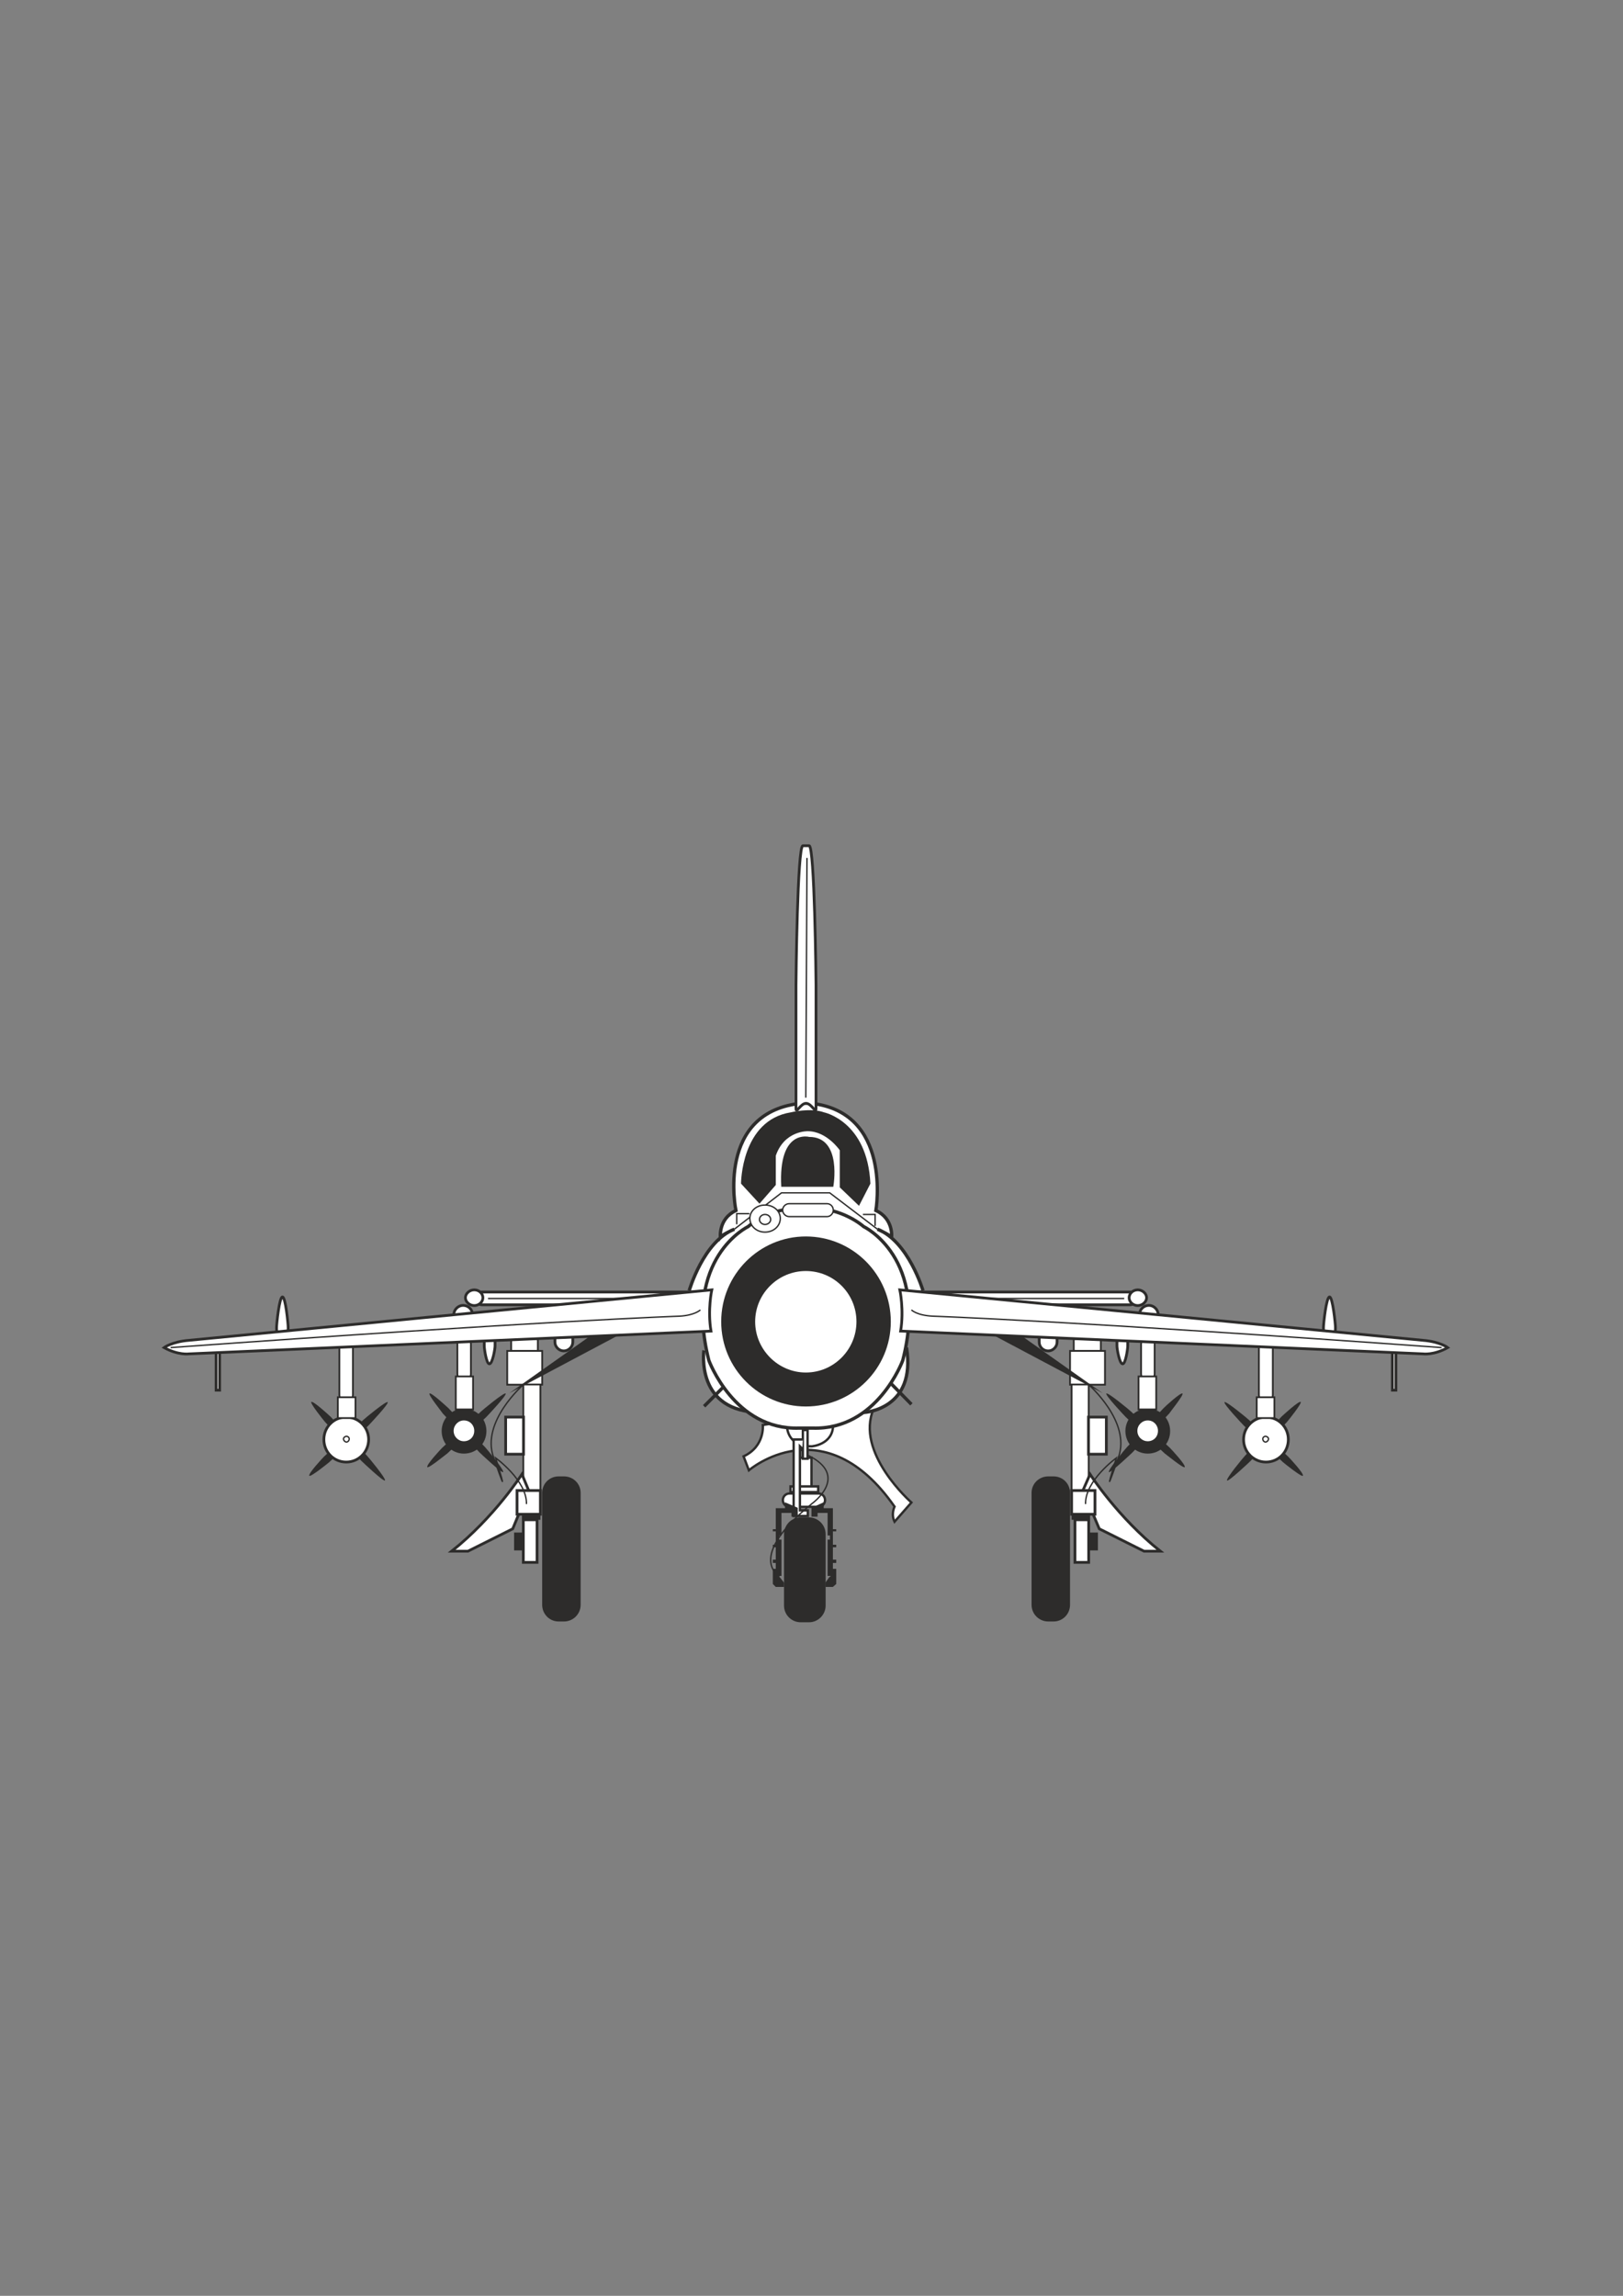 <?xml version="1.0" encoding="utf-8"?>
<!-- Created by UniConvertor 2.0rc4 (https://sk1project.net/) -->
<svg xmlns="http://www.w3.org/2000/svg" height="841.89pt" viewBox="0 0 595.276 841.89" width="595.276pt" version="1.1" xmlns:xlink="http://www.w3.org/1999/xlink" id="7afd1f21-f610-11ea-b73a-dcc15c148e23">

<rect x="0" y="0" width="595.276" height="841.89" fill="#808080" stroke="none"/>

<g>
	<g>
		<g>
			<path style="stroke:#2d2c2b;stroke-width:0.864;stroke-miterlimit:10.433;fill:#ffffff;" d="M 291.878,551.049 L 291.878,534.561 297.638,534.561 297.638,551.049 291.878,551.049 Z" />
			<path style="stroke:#2d2c2b;stroke-width:0.864;stroke-miterlimit:10.433;fill:#ffffff;" d="M 300.086,547.161 L 300.086,545.073 289.934,545.073 289.934,547.161 300.086,547.161 Z" />
			<path style="stroke:#2d2c2b;stroke-width:0.864;stroke-miterlimit:10.433;fill:#ffffff;" d="M 300.23,552.561 C 301.526,552.561 302.606,551.409 302.606,550.113 L 302.606,550.113 C 302.606,548.745 301.526,547.665 300.23,547.665 L 289.574,547.665 C 288.206,547.665 287.126,548.745 287.126,550.113 L 287.126,550.113 C 287.126,551.409 288.206,552.561 289.574,552.561 L 300.23,552.561 Z" />
			<path style="fill:#2d2c2b;" d="M 296.774,594.897 C 300.014,594.897 302.822,592.161 302.822,588.777 L 302.822,562.569 C 302.822,559.185 300.014,556.449 296.774,556.449 L 293.678,556.449 C 290.294,556.449 287.558,559.185 287.558,562.569 L 287.558,588.777 C 287.558,592.161 290.294,594.897 293.678,594.897 L 296.774,594.897 Z" />
			<path style="stroke:#2d2c2b;stroke-width:0.864;stroke-miterlimit:10.433;fill:#ffffff;" d="M 279.782,522.537 C 279.782,522.537 280.646,530.385 272.726,534.057 L 274.67,539.169 C 274.67,539.169 302.246,515.409 328.094,552.489 328.094,552.489 326.726,555.225 328.094,558.033 L 334.286,550.977 C 334.286,550.977 313.406,532.689 320.462,516.561 L 279.782,522.537 Z" />
			<path style="stroke:#2d2c2b;stroke-width:0.864;stroke-miterlimit:10.433;fill:#ffffff;" d="M 288.638,522.537 C 288.638,522.537 288.134,530.385 297.71,530.385 297.71,530.385 305.558,529.809 305.558,522.537 L 288.638,522.537 Z" />
			<path style="stroke:#2d2c2b;stroke-width:0.864;stroke-miterlimit:10.433;fill:#ffffff;" d="M 296.198,534.921 L 296.198,524.409 294.47,524.409 294.47,534.921 296.198,534.921 Z" />
			<g>
				<path style="fill:#ffffff;" d="M 294.47,527.865 L 291.086,527.865 291.086,555.945 296.27,555.945 296.27,553.857 293.39,553.857 293.39,530.385 294.254,531.249 294.47,527.865 Z" />
				<path style="stroke:#2d2c2b;stroke-width:0.864;stroke-miterlimit:10.433;fill:none;" d="M 294.47,527.865 L 291.086,527.865 291.086,555.945 296.27,555.945 296.27,553.857 293.39,553.857 293.39,530.385 294.254,531.249" />
			</g>
			<path style="fill:#2d2c2b;" d="M 287.918,550.905 L 287.918,553.065 284.534,553.065 284.534,560.769 283.454,560.769 283.454,561.561 284.534,561.561 284.534,566.457 283.454,566.457 283.454,567.393 284.534,567.393 284.534,571.929 283.454,571.929 283.454,573.153 284.534,573.153 284.534,575.313 283.454,575.313 283.454,580.857 284.534,581.937 287.558,581.937 287.558,580.353 286.046,578.409 285.398,577.905 286.622,577.905 286.622,564.585 285.758,564.585 285.758,563.073 286.622,563.073 286.622,554.793 290.294,554.793 290.294,556.161 292.598,556.161 292.598,552.921 287.918,550.905 Z" />
			<path style="fill:#2d2c2b;" d="M 302.102,550.905 L 302.102,553.065 305.486,553.065 305.486,560.769 306.71,560.769 306.71,561.561 305.486,561.561 305.486,566.457 306.71,566.457 306.71,567.393 305.486,567.393 305.486,571.929 306.71,571.929 306.71,573.153 305.486,573.153 305.486,575.313 306.71,575.313 306.71,580.857 305.486,581.937 302.75,581.937 302.75,580.353 304.118,578.409 304.766,577.905 303.542,577.905 303.542,564.585 304.406,564.585 304.406,563.073 303.542,563.073 303.542,554.793 299.87,554.793 299.87,556.161 297.638,556.161 297.638,552.921 302.102,550.905 Z" />
			<path style="stroke:#2d2c2b;stroke-width:0.504;stroke-miterlimit:10.433;fill:none;" d="M 285.902,578.049 C 285.902,578.049 273.302,571.353 297.782,551.409 297.782,551.409 312.038,541.257 296.27,533.625" />
		</g>
		<g>
			<path style="stroke:#2d2c2b;stroke-width:0.648;stroke-miterlimit:10.433;fill:#ffffff;" d="M 403.766,495.393 L 403.766,491.001 393.83,491.001 393.83,495.393 403.766,495.393 Z" />
			<path style="stroke:#2d2c2b;stroke-width:0.648;stroke-miterlimit:10.433;fill:#ffffff;" d="M 405.278,507.777 L 405.278,495.393 392.462,495.393 392.462,507.777 405.278,507.777 Z" />
			<path style="stroke:#2d2c2b;stroke-width:0.648;stroke-miterlimit:10.433;fill:#ffffff;" d="M 399.302,546.585 L 399.302,507.705 393.038,507.705 393.038,546.585 399.302,546.585 Z" />
			<path style="stroke:#2d2c2b;stroke-width:1.008;stroke-miterlimit:10.433;fill:#ffffff;" d="M 399.806,540.609 C 399.806,540.609 409.958,556.449 425.582,568.833 L 419.606,568.833 403.19,560.625 397.214,546.513 399.806,540.609 Z" />
			<path style="fill:#2d2c2b;" d="M 386.414,594.609 C 389.798,594.609 392.462,591.873 392.462,588.489 L 392.462,547.449 C 392.462,544.065 389.798,541.401 386.414,541.401 L 384.47,541.401 C 381.086,541.401 378.35,544.065 378.35,547.449 L 378.35,588.489 C 378.35,591.873 381.086,594.609 384.47,594.609 L 386.414,594.609 Z" />
			<path style="stroke:#2d2c2b;stroke-width:1.008;stroke-miterlimit:10.433;fill:#ffffff;" d="M 401.606,555.297 L 401.606,546.585 393.038,546.585 393.038,555.297 401.606,555.297 Z" />
			<path style="fill:#2d2c2b;" d="M 393.038,557.313 L 393.038,555.225 399.806,555.225 399.806,557.313 393.038,557.313 Z" />
			<path style="stroke:#2d2c2b;stroke-width:1.008;stroke-miterlimit:10.433;fill:#ffffff;" d="M 399.302,572.937 L 399.302,557.313 394.262,557.313 394.262,572.937 399.302,572.937 Z" />
			<path style="fill:#2d2c2b;" d="M 402.686,568.545 L 402.686,561.993 399.23,561.993 399.23,568.545 402.686,568.545 Z" />
			<path style="stroke:#2d2c2b;stroke-width:1.008;stroke-miterlimit:10.433;fill:#ffffff;" d="M 405.782,533.265 L 405.782,519.657 399.23,519.657 399.23,533.265 405.782,533.265 Z" />
			<path style="stroke:#2d2c2b;stroke-width:0.504;stroke-miterlimit:10.433;fill:none;" d="M 399.302,507.777 C 399.302,507.777 414.854,521.313 410.246,534.345 403.334,554.289 409.454,534.633 409.454,534.633 409.454,534.633 397.934,542.913 398.15,551.553" />
			<path style="fill:#2d2c2b;" d="M 364.526,489.705 L 404.414,510.873 375.182,490.209 364.526,489.705 Z" />
		</g>
		<g>
			<path style="stroke:#2d2c2b;stroke-width:0.648;stroke-miterlimit:10.433;fill:#ffffff;" d="M 187.478,495.393 L 187.478,491.001 197.27,491.001 197.27,495.393 187.478,495.393 Z" />
			<path style="stroke:#2d2c2b;stroke-width:0.648;stroke-miterlimit:10.433;fill:#ffffff;" d="M 186.038,507.777 L 186.038,495.393 198.854,495.393 198.854,507.777 186.038,507.777 Z" />
			<path style="stroke:#2d2c2b;stroke-width:0.648;stroke-miterlimit:10.433;fill:#ffffff;" d="M 191.942,546.585 L 191.942,507.705 198.206,507.705 198.206,546.585 191.942,546.585 Z" />
			<path style="stroke:#2d2c2b;stroke-width:1.008;stroke-miterlimit:10.433;fill:#ffffff;" d="M 191.438,540.609 C 191.438,540.609 181.286,556.449 165.662,568.833 L 171.638,568.833 188.054,560.625 193.886,546.513 191.438,540.609 Z" />
			<path style="fill:#2d2c2b;" d="M 204.902,594.609 C 201.518,594.609 198.854,591.873 198.854,588.489 L 198.854,547.449 C 198.854,544.065 201.518,541.401 204.902,541.401 L 206.846,541.401 C 210.23,541.401 212.966,544.065 212.966,547.449 L 212.966,588.489 C 212.966,591.873 210.23,594.609 206.846,594.609 L 204.902,594.609 Z" />
			<path style="stroke:#2d2c2b;stroke-width:1.008;stroke-miterlimit:10.433;fill:#ffffff;" d="M 189.638,555.297 L 189.638,546.585 198.206,546.585 198.206,555.297 189.638,555.297 Z" />
			<path style="fill:#2d2c2b;" d="M 198.206,557.313 L 198.206,555.225 191.438,555.225 191.438,557.313 198.206,557.313 Z" />
			<path style="stroke:#2d2c2b;stroke-width:1.008;stroke-miterlimit:10.433;fill:#ffffff;" d="M 191.942,572.937 L 191.942,557.313 196.982,557.313 196.982,572.937 191.942,572.937 Z" />
			<path style="fill:#2d2c2b;" d="M 188.558,568.545 L 188.558,561.993 192.014,561.993 192.014,568.545 188.558,568.545 Z" />
			<path style="stroke:#2d2c2b;stroke-width:1.008;stroke-miterlimit:10.433;fill:#ffffff;" d="M 185.462,533.265 L 185.462,519.657 192.014,519.657 192.014,533.265 185.462,533.265 Z" />
			<path style="stroke:#2d2c2b;stroke-width:0.504;stroke-miterlimit:10.433;fill:none;" d="M 191.942,507.777 C 191.942,507.777 176.39,521.313 180.998,534.345 187.91,554.289 181.79,534.633 181.79,534.633 181.79,534.633 193.31,542.913 193.094,551.553" />
			<path style="fill:#2d2c2b;" d="M 226.718,489.705 L 186.83,510.873 216.062,490.209 226.718,489.705 Z" />
		</g>
	</g>
	<g>
		<g>
			<g>
				<path style="fill:#ffffff;" d="M 258.182,495.177 C 258.182,495.177 254.798,517.929 279.278,517.929 L 317.078,517.929 C 317.078,517.929 336.158,516.849 332.486,494.169 L 258.182,495.177 Z" />
				<path style="stroke:#2d2c2b;stroke-width:1.224;stroke-miterlimit:10.433;fill:none;" d="M 258.182,495.177 C 258.182,495.177 254.798,517.929 279.278,517.929 L 317.078,517.929 C 317.078,517.929 336.158,516.849 332.486,494.169" />
			</g>
			<path style="stroke:#2d2c2b;stroke-width:1.224;stroke-miterlimit:10.433;fill:none;" d="M 326.438,506.985 L 334.286,514.977" />
			<path style="stroke:#2d2c2b;stroke-width:1.224;stroke-miterlimit:10.433;fill:none;" d="M 266.462,507.489 L 258.254,515.697" />
			<g>
				<path style="fill:#ffffff;" d="M 252.782,473.289 C 252.782,473.289 257.966,455.217 269.342,450.753 269.342,450.753 265.022,452.625 264.23,453.705 264.23,453.705 263.438,446.937 269.918,443.913 269.918,443.913 262.286,407.337 294.47,404.529 L 296.774,404.529 C 327.518,407.265 321.254,443.913 321.254,443.913 327.806,446.937 327.014,453.705 327.014,453.705 326.006,452.625 321.83,450.753 321.83,450.753 333.206,455.217 338.534,473.289 338.534,473.289 L 252.782,473.289 Z" />
				<path style="stroke:#2d2c2b;stroke-width:1.224;stroke-miterlimit:10.433;fill:none;" d="M 252.782,473.289 C 252.782,473.289 257.966,455.217 269.342,450.753 269.342,450.753 265.022,452.625 264.23,453.705 264.23,453.705 263.438,446.937 269.918,443.913 269.918,443.913 262.286,407.337 294.47,404.529 L 296.774,404.529 C 327.518,407.265 321.254,443.913 321.254,443.913 327.806,446.937 327.014,453.705 327.014,453.705 326.006,452.625 321.83,450.753 321.83,450.753 333.206,455.217 338.534,473.289 338.534,473.289" />
			</g>
			<path style="stroke:#2d2c2b;stroke-width:0.504;stroke-miterlimit:10.433;fill:none;" d="M 269.342,450.753 L 286.622,437.433 304.334,437.433 321.83,450.753" />
			<g>
				<path style="fill:#2d2c2b;" d="M 278.558,441.393 L 271.79,434.049 C 271.79,434.049 271.79,410.865 290.006,407.913 290.006,407.913 297.35,406.113 302.246,407.913 302.246,407.913 318.158,411.153 319.238,434.049 L 315.062,442.185 308.006,435.417 308.006,421.809 C 308.006,421.809 303.254,414.825 296.27,414.825 296.27,414.825 287.702,414.537 284.534,423.825 L 284.534,434.553 278.558,441.393 Z" />
				<path style="fill:#2d2c2b;" d="M 286.55,435.201 L 305.63,435.201 C 305.63,435.201 309.014,416.913 296.774,416.913 296.774,416.913 285.398,413.817 286.55,435.201 L 286.55,435.201 Z" />
			</g>
			<g>
				<path style="fill:#ffffff;" d="M 274.886,445.065 L 270.206,445.065 270.206,448.953 274.886,445.065 Z" />
				<path style="stroke:#2d2c2b;stroke-width:0.504;stroke-miterlimit:10.433;fill:none;" d="M 274.886,445.065 L 270.206,445.065 270.206,448.953" />
			</g>
			<g>
				<path style="fill:#ffffff;" d="M 316.502,445.353 L 320.966,445.353 320.966,449.529 316.502,445.353 Z" />
				<path style="stroke:#2d2c2b;stroke-width:0.504;stroke-miterlimit:10.433;fill:none;" d="M 316.502,445.353 L 320.966,445.353 320.966,449.529" />
			</g>
			<g>
				<path style="stroke:#2d2c2b;stroke-width:1.224;stroke-miterlimit:10.433;fill:#ffffff;" d="M 298.07,523.689 C 321.758,524.481 331.118,498.849 331.118,498.849 340.766,461.193 316.79,449.817 316.79,449.817 316.79,449.817 309.014,442.761 296.99,443.049 L 294.182,443.049 C 281.942,442.761 274.382,449.817 274.382,449.817 274.382,449.817 250.478,461.193 259.982,498.849 259.982,498.849 269.342,524.481 293.102,523.689 L 298.07,523.689 Z" />
				<path style="fill:#2d2c2b;" d="M 295.55,515.769 C 278.486,515.769 264.518,501.873 264.518,484.665 264.518,467.385 278.486,453.417 295.55,453.417 312.758,453.417 326.726,467.385 326.726,484.665 326.726,501.873 312.758,515.769 295.55,515.769 L 295.55,515.769 Z" />
				<path style="fill:#ffffff;" d="M 295.55,503.313 C 285.398,503.313 276.974,494.889 276.974,484.665 276.974,474.369 285.398,466.089 295.55,466.089 305.846,466.089 314.126,474.369 314.126,484.665 314.126,494.889 305.846,503.313 295.55,503.313 L 295.55,503.313 Z" />
			</g>
			<g>
				<path style="stroke:#2d2c2b;stroke-width:0.504;stroke-miterlimit:10.433;fill:#ffffff;" d="M 303.326,446.145 C 304.622,446.145 305.63,444.993 305.63,443.769 L 305.63,443.769 C 305.63,442.473 304.622,441.393 303.326,441.393 L 289.502,441.393 C 288.134,441.393 287.054,442.473 287.054,443.769 L 287.054,443.769 C 287.054,444.993 288.134,446.145 289.502,446.145 L 303.326,446.145 Z" />
				<path style="stroke:#2d2c2b;stroke-width:0.504;stroke-miterlimit:10.433;fill:#ffffff;" d="M 280.574,451.833 C 283.742,451.833 286.19,449.601 286.19,446.793 286.19,444.057 283.742,441.897 280.574,441.897 277.478,441.897 275.03,444.057 275.03,446.793 275.03,449.601 277.478,451.833 280.574,451.833 L 280.574,451.833 Z" />
				<path style="stroke:#2d2c2b;stroke-width:0.504;stroke-miterlimit:10.433;fill:#ffffff;" d="M 280.574,449.025 C 281.726,449.025 282.662,448.161 282.662,447.225 282.662,446.145 281.726,445.353 280.574,445.353 279.494,445.353 278.558,446.145 278.558,447.225 278.558,448.161 279.494,449.025 280.574,449.025 L 280.574,449.025 Z" />
			</g>
		</g>
		<g>
			<g>
				<path style="stroke:#2d2c2b;stroke-width:1.008;stroke-miterlimit:10.433;fill:#ffffff;" d="M 296.774,310.137 C 298.79,310.137 299.294,359.313 299.294,361.329 L 299.294,406.545 C 299.294,408.561 297.638,404.601 295.622,404.601 L 295.622,404.601 C 293.678,404.601 291.95,408.561 291.95,406.545 L 291.95,361.329 C 291.95,359.313 292.454,310.137 294.47,310.137 L 296.774,310.137 Z" />
				<g>
					<path style="fill:#ffffff;" d="M 295.55,402.513 L 295.982,314.601 295.55,402.513 Z" />
					<path style="stroke:#2d2c2b;stroke-width:0.504;stroke-miterlimit:10.433;fill:none;" d="M 295.55,402.513 L 295.982,314.601" />
				</g>
			</g>
			<g>
				<g>
					<g>
						<path style="fill:#2d2c2b;" d="M 184.526,539.817 C 185.102,539.241 178.478,531.249 177.902,530.673 L 164.51,516.417 C 163.934,515.913 158.102,510.441 157.526,511.017 L 157.526,511.017 C 157.022,511.521 162.062,517.785 162.422,518.361 L 175.886,532.617 C 176.39,533.121 184.022,540.321 184.526,539.817 L 184.526,539.817 Z" />
						<path style="fill:#2d2c2b;" d="M 185.462,511.017 C 184.958,510.441 176.966,517.065 176.39,517.641 L 162.134,530.961 C 161.63,531.465 156.158,537.297 156.734,538.017 L 156.734,538.017 C 157.238,538.521 163.358,533.481 164.078,532.977 L 178.334,519.657 C 178.838,519.153 186.038,511.521 185.462,511.017 L 185.462,511.017 Z" />
						<g>
							<path style="fill:#2d2c2b;" d="M 170.126,533.049 C 165.662,533.049 161.99,529.377 161.99,524.769 161.99,520.233 165.662,516.561 170.126,516.561 174.806,516.561 178.406,520.233 178.406,524.769 178.406,529.377 174.806,533.049 170.126,533.049 L 170.126,533.049 Z" />
							<path style="fill:#ffffff;" d="M 170.126,528.513 C 168.11,528.513 166.382,526.857 166.382,524.697 166.382,522.609 168.11,520.881 170.126,520.881 172.358,520.881 173.942,522.609 173.942,524.697 173.942,526.857 172.358,528.513 170.126,528.513 L 170.126,528.513 Z" />
						</g>
					</g>
					<g>
						<path style="fill:#2d2c2b;" d="M 141.182,542.913 C 141.758,542.337 135.134,534.345 134.558,533.769 L 121.238,519.513 C 120.734,519.009 114.758,513.537 114.182,514.113 L 114.182,514.113 C 113.678,514.617 118.718,520.881 119.222,521.457 L 132.542,535.713 C 133.046,536.217 140.678,543.417 141.182,542.913 L 141.182,542.913 Z" />
						<path style="fill:#2d2c2b;" d="M 142.19,514.185 C 141.686,513.609 133.694,520.233 133.118,520.809 L 118.862,534.129 C 118.358,534.633 112.886,540.465 113.462,541.185 L 113.462,541.185 C 113.966,541.689 120.23,536.649 120.806,536.145 L 135.062,522.825 C 135.566,522.321 142.766,514.689 142.19,514.185 L 142.19,514.185 Z" />
						<path style="stroke:#2d2c2b;stroke-width:1.008;stroke-miterlimit:10.433;fill:#ffffff;" d="M 126.998,536.145 C 122.39,536.145 118.79,532.473 118.79,527.865 118.79,523.329 122.39,519.657 126.998,519.657 131.534,519.657 135.206,523.329 135.206,527.865 135.206,532.473 131.534,536.145 126.998,536.145 L 126.998,536.145 Z" />
						<path style="stroke:#2d2c2b;stroke-width:0.504;stroke-miterlimit:10.433;fill:none;" d="M 127.07,528.801 C 126.566,528.801 125.99,528.225 125.99,527.649 125.99,527.145 126.566,526.713 127.07,526.713 127.646,526.713 128.078,527.145 128.078,527.649 128.078,528.225 127.646,528.801 127.07,528.801 L 127.07,528.801 Z" />
					</g>
				</g>
				<g>
					<path style="stroke:#2d2c2b;stroke-width:1.008;stroke-miterlimit:10.433;fill:#ffffff;" d="M 169.838,487.401 C 171.782,487.401 173.294,485.889 173.294,483.945 L 173.294,482.073 C 173.294,480.201 171.782,478.689 169.838,478.689 L 169.838,478.689 C 168.11,478.689 166.454,480.201 166.454,482.073 L 166.454,483.945 C 166.454,485.889 168.11,487.401 169.838,487.401 L 169.838,487.401 Z" />
					<g>
						<path style="stroke:#2d2c2b;stroke-width:1.008;stroke-miterlimit:10.433;fill:#ffffff;" d="M 254.51,478.473 C 255.878,478.473 256.886,477.321 256.886,476.097 L 256.886,476.097 C 256.886,474.873 255.878,473.793 254.51,473.793 L 176.678,473.793 C 175.454,473.793 174.446,474.873 174.446,476.097 L 174.446,476.097 C 174.446,477.321 175.454,478.473 176.678,478.473 L 254.51,478.473 Z" />
						<path style="stroke:#2d2c2b;stroke-width:1.008;stroke-miterlimit:10.433;fill:#ffffff;" d="M 173.942,478.761 C 175.742,478.761 177.11,477.393 177.11,475.881 177.11,474.369 175.742,473.001 173.942,473.001 172.214,473.001 170.702,474.369 170.702,475.881 170.702,477.393 172.214,478.761 173.942,478.761 L 173.942,478.761 Z" />
						<g>
							<path style="fill:#ffffff;" d="M 178.982,476.169 L 252.854,476.169 178.982,476.169 Z" />
							<path style="stroke:#2d2c2b;stroke-width:0.504;stroke-miterlimit:10.433;fill:none;" d="M 178.982,476.169 L 252.854,476.169" />
						</g>
					</g>
					<path style="stroke:#2d2c2b;stroke-width:1.008;stroke-miterlimit:10.433;fill:#ffffff;" d="M 206.774,486.609 C 208.574,486.609 210.086,488.049 210.086,489.849 L 210.086,492.153 C 210.086,493.881 208.574,495.393 206.774,495.393 L 206.774,495.393 C 205.046,495.393 203.534,493.881 203.534,492.153 L 203.534,489.849 C 203.534,488.049 205.046,486.609 206.774,486.609 L 206.774,486.609 Z" />
					<path style="stroke:#2d2c2b;stroke-width:1.008;stroke-miterlimit:10.433;fill:#ffffff;" d="M 179.486,489.993 C 180.638,489.993 181.574,490.929 181.574,492.009 L 181.574,493.593 C 181.574,494.673 180.638,500.145 179.486,500.145 L 179.486,500.145 C 178.406,500.145 177.614,494.673 177.614,493.593 L 177.614,492.009 C 177.614,490.929 178.406,489.993 179.486,489.993 L 179.486,489.993 Z" />
					<path style="stroke:#2d2c2b;stroke-width:0.648;stroke-miterlimit:10.433;fill:#ffffff;" d="M 170.126,506.409 C 171.638,506.409 172.718,505.257 172.718,503.817 L 172.718,492.801 C 172.718,491.433 171.638,490.209 170.126,490.209 L 170.126,490.209 C 168.83,490.209 167.75,491.433 167.75,492.801 L 167.75,503.817 C 167.75,505.257 168.83,506.409 170.126,506.409 L 170.126,506.409 Z" />
					<path style="stroke:#2d2c2b;stroke-width:0.648;stroke-miterlimit:10.433;fill:#ffffff;" d="M 173.51,516.849 L 173.51,504.753 167.174,504.753 167.174,516.849 173.51,516.849 Z" />
					<path style="stroke:#2d2c2b;stroke-width:0.648;stroke-miterlimit:10.433;fill:#ffffff;" d="M 126.998,514.041 C 128.366,514.041 129.446,512.889 129.446,511.593 L 129.446,493.665 C 129.446,492.297 128.366,493.377 126.998,493.377 L 126.998,493.377 C 125.558,493.377 124.478,492.297 124.478,493.665 L 124.478,511.593 C 124.478,512.889 125.558,514.041 126.998,514.041 L 126.998,514.041 Z" />
					<path style="stroke:#2d2c2b;stroke-width:0.648;stroke-miterlimit:10.433;fill:#ffffff;" d="M 130.382,520.017 L 130.382,512.385 123.902,512.385 123.902,520.017 130.382,520.017 Z" />
					<path style="stroke:#2d2c2b;stroke-width:1.008;stroke-miterlimit:10.433;fill:#ffffff;" d="M 80.558,509.793 L 80.558,495.393 79.262,495.393 79.262,509.793 80.558,509.793 Z" />
					<path style="stroke:#2d2c2b;stroke-width:1.008;stroke-miterlimit:10.433;fill:#ffffff;" d="M 103.598,475.593 C 104.75,475.593 105.686,485.601 105.686,486.681 L 105.686,487.473 C 105.686,488.697 104.75,489.705 103.598,489.705 L 103.598,489.705 C 102.446,489.705 101.438,488.697 101.438,487.473 L 101.438,486.681 C 101.438,485.601 102.446,475.593 103.598,475.593 L 103.598,475.593 Z" />
					<g>
						<path style="stroke:#2d2c2b;stroke-width:0.504;stroke-miterlimit:10.433;fill:none;" d="M 259.406,473.001 C 259.406,473.001 257.102,480.993 259.406,488.049" />
						<g>
							<path style="stroke:#2d2c2b;stroke-width:1.008;stroke-miterlimit:10.433;fill:#ffffff;" d="M 260.774,488.121 L 69.326,496.473 C 69.326,496.473 65.366,497.049 60.182,494.169 60.182,494.169 63.062,492.009 69.326,491.505 L 261.062,473.001 C 261.062,473.001 259.478,480.345 260.774,488.121 L 260.774,488.121 Z" />
							<path style="stroke:#2d2c2b;stroke-width:0.504;stroke-miterlimit:10.433;fill:none;" d="M 256.886,480.345 C 256.886,480.345 254.87,482.361 249.182,482.649 249.182,482.649 198.566,484.377 62.558,494.169" />
						</g>
					</g>
				</g>
			</g>
			<g>
				<g>
					<g>
						<path style="fill:#2d2c2b;" d="M 406.718,539.817 C 406.142,539.241 412.766,531.249 413.342,530.673 L 426.734,516.417 C 427.166,515.913 433.142,510.441 433.718,511.017 L 433.718,511.017 C 434.222,511.521 429.182,517.785 428.822,518.361 L 415.358,532.617 C 414.854,533.121 407.222,540.321 406.718,539.817 L 406.718,539.817 Z" />
						<path style="fill:#2d2c2b;" d="M 405.782,511.017 C 406.286,510.441 414.278,517.065 414.854,517.641 L 429.11,530.961 C 429.614,531.465 435.086,537.297 434.51,538.017 L 434.51,538.017 C 434.006,538.521 427.886,533.481 427.166,532.977 L 412.91,519.657 C 412.406,519.153 405.206,511.521 405.782,511.017 L 405.782,511.017 Z" />
						<g>
							<path style="fill:#2d2c2b;" d="M 420.974,533.049 C 425.582,533.049 429.182,529.377 429.182,524.769 429.182,520.233 425.582,516.561 420.974,516.561 416.438,516.561 412.766,520.233 412.766,524.769 412.766,529.377 416.438,533.049 420.974,533.049 L 420.974,533.049 Z" />
							<path style="fill:#ffffff;" d="M 420.974,528.513 C 423.134,528.513 424.718,526.857 424.718,524.697 424.718,522.609 423.134,520.881 420.974,520.881 418.886,520.881 417.158,522.609 417.158,524.697 417.158,526.857 418.886,528.513 420.974,528.513 L 420.974,528.513 Z" />
						</g>
					</g>
					<g>
						<path style="fill:#2d2c2b;" d="M 450.062,542.913 C 449.486,542.337 456.11,534.345 456.686,533.769 L 470.006,519.513 C 470.51,519.009 476.486,513.537 477.062,514.113 L 477.062,514.113 C 477.566,514.617 472.526,520.881 472.022,521.457 L 458.702,535.713 C 458.198,536.217 450.566,543.417 450.062,542.913 L 450.062,542.913 Z" />
						<path style="fill:#2d2c2b;" d="M 449.126,514.185 C 449.63,513.609 457.622,520.233 458.198,520.809 L 472.454,534.129 C 472.958,534.633 478.43,540.465 477.854,541.185 L 477.854,541.185 C 477.35,541.689 471.086,536.649 470.51,536.145 L 456.254,522.825 C 455.75,522.321 448.55,514.689 449.126,514.185 L 449.126,514.185 Z" />
						<path style="stroke:#2d2c2b;stroke-width:1.008;stroke-miterlimit:10.433;fill:#ffffff;" d="M 464.318,536.145 C 468.926,536.145 472.526,532.473 472.526,527.865 472.526,523.329 468.926,519.657 464.318,519.657 459.782,519.657 456.11,523.329 456.11,527.865 456.11,532.473 459.782,536.145 464.318,536.145 L 464.318,536.145 Z" />
						<path style="stroke:#2d2c2b;stroke-width:0.504;stroke-miterlimit:10.433;fill:none;" d="M 464.174,528.801 C 464.678,528.801 465.254,528.225 465.254,527.649 465.254,527.145 464.678,526.713 464.174,526.713 463.598,526.713 463.166,527.145 463.166,527.649 463.166,528.225 463.598,528.801 464.174,528.801 L 464.174,528.801 Z" />
					</g>
				</g>
				<g>
					<path style="stroke:#2d2c2b;stroke-width:1.008;stroke-miterlimit:10.433;fill:#ffffff;" d="M 421.406,487.401 C 419.462,487.401 417.95,485.889 417.95,483.945 L 417.95,482.073 C 417.95,480.201 419.462,478.689 421.406,478.689 L 421.406,478.689 C 423.134,478.689 424.79,480.201 424.79,482.073 L 424.79,483.945 C 424.79,485.889 423.134,487.401 421.406,487.401 L 421.406,487.401 Z" />
					<g>
						<path style="stroke:#2d2c2b;stroke-width:1.008;stroke-miterlimit:10.433;fill:#ffffff;" d="M 336.59,478.473 C 335.222,478.473 334.214,477.321 334.214,476.097 L 334.214,476.097 C 334.214,474.873 335.222,473.793 336.59,473.793 L 414.566,473.793 C 415.79,473.793 416.798,474.873 416.798,476.097 L 416.798,476.097 C 416.798,477.321 415.79,478.473 414.566,478.473 L 336.59,478.473 Z" />
						<path style="stroke:#2d2c2b;stroke-width:1.008;stroke-miterlimit:10.433;fill:#ffffff;" d="M 417.302,478.761 C 415.502,478.761 414.134,477.393 414.134,475.881 414.134,474.369 415.502,473.001 417.302,473.001 419.03,473.001 420.542,474.369 420.542,475.881 420.542,477.393 419.03,478.761 417.302,478.761 L 417.302,478.761 Z" />
						<g>
							<path style="fill:#ffffff;" d="M 412.334,476.169 L 338.462,476.169 412.334,476.169 Z" />
							<path style="stroke:#2d2c2b;stroke-width:0.504;stroke-miterlimit:10.433;fill:none;" d="M 412.334,476.169 L 338.462,476.169" />
						</g>
					</g>
					<path style="stroke:#2d2c2b;stroke-width:1.008;stroke-miterlimit:10.433;fill:#ffffff;" d="M 384.47,486.609 C 382.526,486.609 381.158,488.049 381.158,489.849 L 381.158,492.153 C 381.158,493.881 382.526,495.393 384.47,495.393 L 384.47,495.393 C 386.198,495.393 387.71,493.881 387.71,492.153 L 387.71,489.849 C 387.71,488.049 386.198,486.609 384.47,486.609 L 384.47,486.609 Z" />
					<path style="stroke:#2d2c2b;stroke-width:1.008;stroke-miterlimit:10.433;fill:#ffffff;" d="M 411.758,489.993 C 410.606,489.993 409.67,490.929 409.67,492.009 L 409.67,493.593 C 409.67,494.673 410.606,500.145 411.758,500.145 L 411.758,500.145 C 412.838,500.145 413.63,494.673 413.63,493.593 L 413.63,492.009 C 413.63,490.929 412.838,489.993 411.758,489.993 L 411.758,489.993 Z" />
					<path style="stroke:#2d2c2b;stroke-width:0.648;stroke-miterlimit:10.433;fill:#ffffff;" d="M 420.974,506.409 C 419.606,506.409 418.526,505.257 418.526,503.817 L 418.526,492.801 C 418.526,491.433 419.606,490.209 420.974,490.209 L 420.974,490.209 C 422.414,490.209 423.494,491.433 423.494,492.801 L 423.494,503.817 C 423.494,505.257 422.414,506.409 420.974,506.409 L 420.974,506.409 Z" />
					<path style="stroke:#2d2c2b;stroke-width:0.648;stroke-miterlimit:10.433;fill:#ffffff;" d="M 417.59,516.849 L 417.59,504.753 424.07,504.753 424.07,516.849 417.59,516.849 Z" />
					<path style="stroke:#2d2c2b;stroke-width:0.648;stroke-miterlimit:10.433;fill:#ffffff;" d="M 464.318,514.041 C 462.95,514.041 461.726,512.889 461.726,511.593 L 461.726,493.665 C 461.726,492.297 462.95,493.377 464.318,493.377 L 464.318,493.377 C 465.758,493.377 466.838,492.297 466.838,493.665 L 466.838,511.593 C 466.838,512.889 465.758,514.041 464.318,514.041 L 464.318,514.041 Z" />
					<path style="stroke:#2d2c2b;stroke-width:0.648;stroke-miterlimit:10.433;fill:#ffffff;" d="M 460.934,520.017 L 460.934,512.385 467.414,512.385 467.414,520.017 460.934,520.017 Z" />
					<path style="stroke:#2d2c2b;stroke-width:1.008;stroke-miterlimit:10.433;fill:#ffffff;" d="M 510.686,509.793 L 510.686,495.393 511.982,495.393 511.982,509.793 510.686,509.793 Z" />
					<path style="stroke:#2d2c2b;stroke-width:1.008;stroke-miterlimit:10.433;fill:#ffffff;" d="M 487.646,475.593 C 486.422,475.593 485.414,485.601 485.414,486.681 L 485.414,487.473 C 485.414,488.697 486.422,489.705 487.646,489.705 L 487.646,489.705 C 488.798,489.705 489.806,488.697 489.806,487.473 L 489.806,486.681 C 489.806,485.601 488.798,475.593 487.646,475.593 L 487.646,475.593 Z" />
					<g>
						<path style="stroke:#2d2c2b;stroke-width:0.504;stroke-miterlimit:10.433;fill:none;" d="M 331.694,473.001 C 331.694,473.001 333.998,480.993 331.694,488.049" />
						<g>
							<path style="stroke:#2d2c2b;stroke-width:1.008;stroke-miterlimit:10.433;fill:#ffffff;" d="M 330.326,488.121 L 521.918,496.473 C 521.918,496.473 525.878,497.049 530.99,494.169 530.99,494.169 528.182,492.009 521.918,491.505 L 330.038,473.001 C 330.038,473.001 331.622,480.345 330.326,488.121 L 330.326,488.121 Z" />
							<path style="stroke:#2d2c2b;stroke-width:0.504;stroke-miterlimit:10.433;fill:none;" d="M 334.286,480.345 C 334.286,480.345 336.158,482.361 342.134,482.649 342.134,482.649 392.75,484.377 528.758,494.169" />
						</g>
					</g>
				</g>
			</g>
		</g>
	</g>
</g>
</svg>